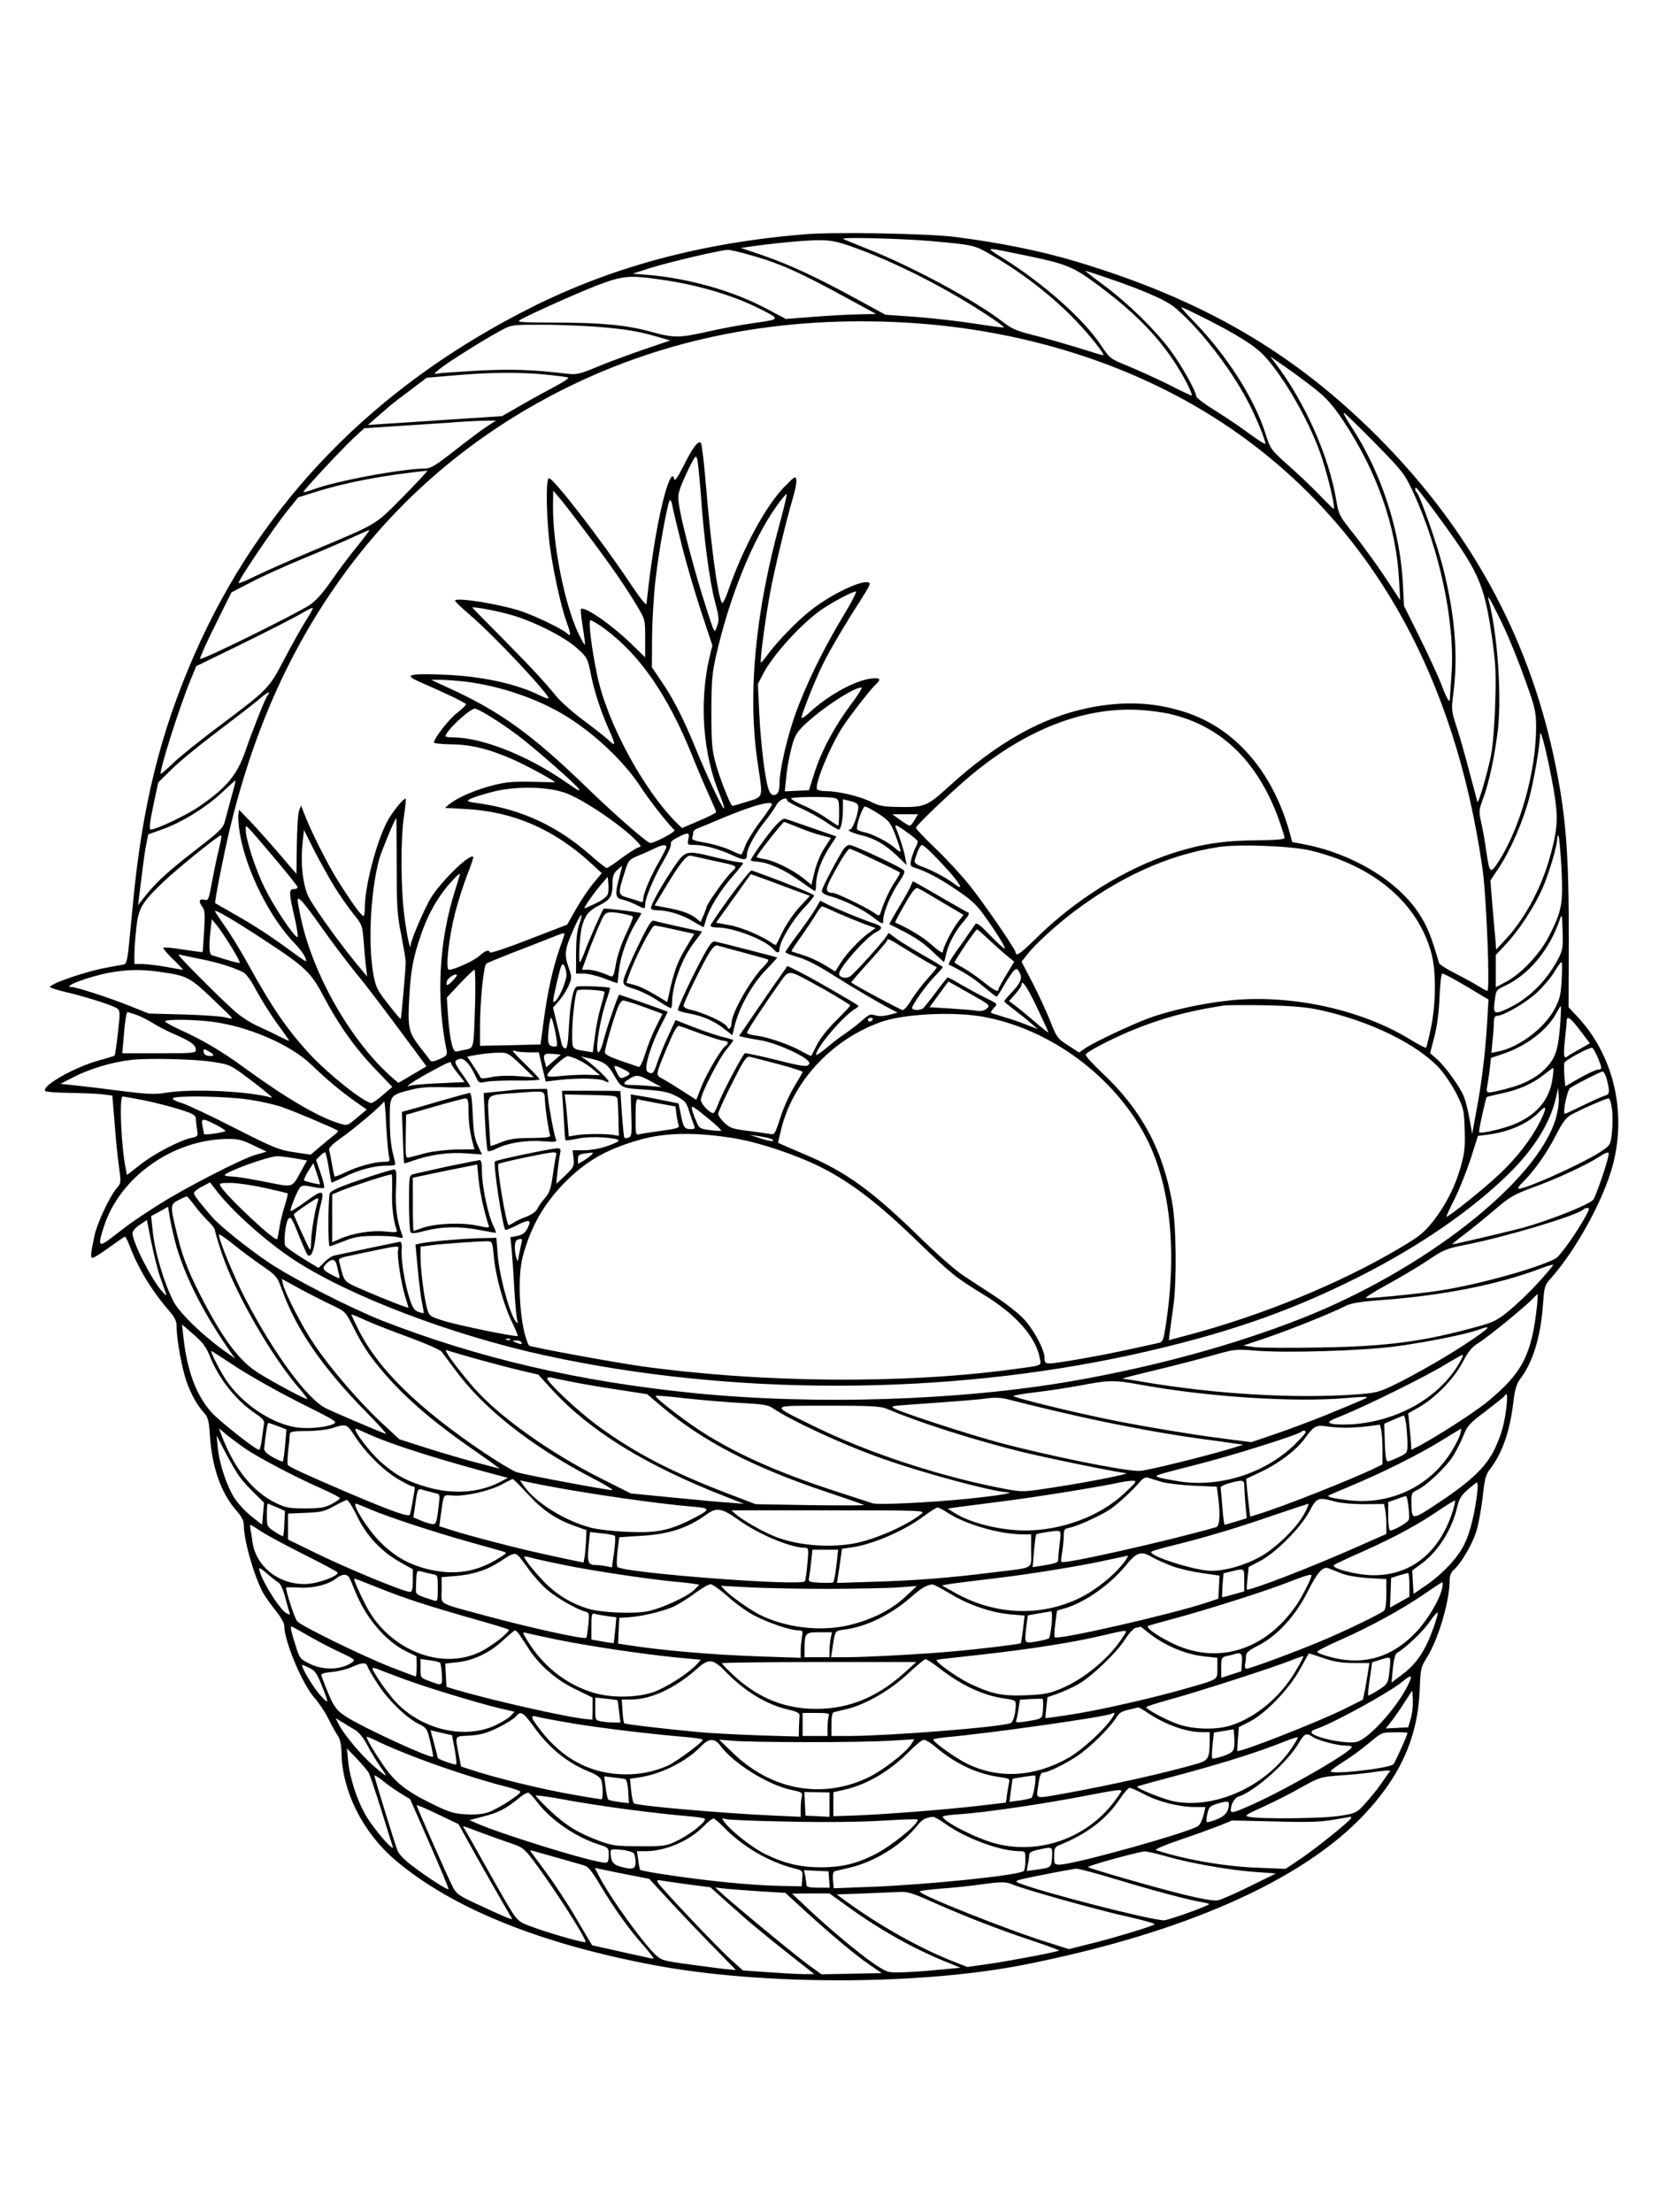 <?xml version="1.0" standalone="no"?>
<!DOCTYPE svg PUBLIC "-//W3C//DTD SVG 20010904//EN"
 "http://www.w3.org/TR/2001/REC-SVG-20010904/DTD/svg10.dtd">
<svg version="1.0" xmlns="http://www.w3.org/2000/svg"
 width="864pt" height="1152pt" viewBox="0 0 864 1152"
 preserveAspectRatio="xMidYMid meet">

<g transform="translate(0,1152) scale(0.1,-0.1)"
fill="#000000" stroke="none">
<path d="M4191 10300 c-534 -44 -997 -168 -1416 -377 -825 -413 -1416 -1021
-1763 -1813 -179 -409 -274 -796 -322 -1320 -28 -297 -26 -289 -53 -294 -12
-2 -51 -9 -87 -16 -101 -18 -290 -83 -290 -100 0 -3 35 -15 78 -25 109 -25
254 -72 273 -87 15 -12 15 -24 3 -127 -7 -63 -15 -115 -17 -118 -2 -2 -37 -13
-78 -24 -129 -35 -301 -132 -284 -160 4 -5 59 -9 123 -10 64 -1 142 -4 172 -7
l55 -7 12 -145 c6 -80 16 -182 23 -228 11 -82 11 -83 -15 -113 -35 -42 -101
-183 -113 -244 -21 -99 -22 -115 -9 -115 6 0 46 25 87 55 41 30 77 55 81 55 3
0 14 -21 24 -47 44 -117 115 -234 205 -338 32 -37 40 -54 40 -86 0 -71 31
-233 57 -299 27 -67 50 -107 88 -150 18 -20 24 -42 28 -115 12 -167 57 -298
137 -390 30 -34 40 -55 40 -80 0 -79 56 -271 102 -353 12 -20 41 -61 65 -91
24 -29 43 -63 43 -75 0 -82 96 -310 160 -380 20 -22 52 -70 70 -106 18 -36 40
-76 50 -90 12 -17 18 -48 19 -98 6 -196 113 -406 278 -547 293 -250 754 -437
1353 -549 567 -106 1387 -104 1930 4 827 165 1439 436 1763 779 192 204 282
406 291 657 4 102 6 113 35 159 62 97 121 298 121 410 0 20 8 39 22 51 39 35
98 136 118 204 11 37 25 116 32 176 10 93 15 114 38 144 63 81 103 195 121
345 8 69 17 98 35 123 68 88 108 222 120 392 6 88 9 98 38 130 134 150 278
413 326 595 73 281 1 575 -189 775 l-42 45 1 340 c1 476 -15 671 -80 973 -137
631 -440 1180 -910 1653 -441 443 -915 719 -1575 917 -179 54 -400 99 -630
128 -141 18 -629 27 -784 14z m654 -35 c223 -20 228 -21 310 -68 170 -98 327
-220 450 -349 77 -81 153 -178 140 -178 -4 0 -64 18 -133 40 -70 21 -174 51
-231 65 -87 22 -113 33 -160 70 -142 110 -474 289 -706 380 -66 26 -122 49
-124 51 -11 10 304 2 454 -11z m-424 -24 c235 -81 521 -227 752 -383 32 -22
57 -41 55 -43 -2 -2 -71 7 -153 20 -83 13 -221 28 -307 35 l-157 11 -148 81
c-207 113 -351 180 -487 227 l-118 40 44 6 c111 17 281 33 354 34 65 1 97 -5
165 -28z m924 -52 c215 -45 244 -57 386 -163 189 -143 308 -266 402 -417 45
-72 82 -149 72 -149 -2 0 -58 26 -122 59 -65 32 -160 75 -211 96 -91 37 -93
39 -138 107 -90 136 -300 322 -508 452 -100 63 -110 62 119 15z m-1449 6 c160
-44 263 -89 518 -229 l149 -81 -94 -2 c-52 -1 -158 -7 -235 -13 l-141 -11
-104 55 c-172 91 -397 155 -609 174 l-85 7 87 28 c98 31 360 93 408 96 8 1 56
-10 106 -24z m1861 -119 c189 -64 313 -117 361 -157 123 -102 285 -308 378
-484 41 -76 94 -204 94 -225 0 -6 -36 17 -80 49 -44 33 -125 88 -180 122 -55
34 -100 68 -100 75 0 25 -80 168 -137 243 -80 107 -220 243 -342 334 -57 42
-102 77 -99 77 2 0 50 -15 105 -34z m-2322 -11 c195 -27 378 -81 520 -152 111
-56 112 -55 -27 -75 -67 -9 -177 -30 -243 -45 -147 -33 -174 -34 -297 0 -129
35 -258 47 -502 47 -179 1 -198 2 -176 15 55 31 292 137 400 179 131 50 167
54 325 31z m2823 -194 c181 -91 276 -150 326 -204 106 -112 246 -361 302 -536
38 -120 70 -261 59 -261 -2 0 -32 30 -67 66 -35 37 -108 107 -162 155 -99 88
-99 89 -126 173 -60 186 -201 405 -374 584 -39 39 -67 72 -63 72 4 0 51 -22
105 -49z m-1538 -31 c650 -38 1256 -241 1734 -582 696 -497 1125 -1262 1267
-2263 20 -139 40 -635 25 -635 -3 0 -24 11 -45 24 -20 13 -75 43 -120 66 -45
23 -84 47 -86 54 -42 143 -61 191 -104 257 -109 170 -347 314 -598 362 l-63
12 -15 55 c-90 317 -287 542 -550 624 -158 50 -316 56 -495 20 -244 -50 -476
-180 -731 -412 -112 -102 -124 -107 -269 -104 -69 1 -94 6 -135 27 -56 28
-168 55 -232 55 -23 0 -45 5 -48 10 -14 23 67 222 133 324 37 57 146 197 171
220 33 30 26 39 -26 32 -86 -12 -224 -89 -320 -179 -18 -17 -35 -28 -38 -25
-6 6 72 203 112 282 36 73 114 205 189 321 58 92 62 100 43 103 -46 8 -207
-73 -304 -152 -65 -52 -157 -147 -208 -213 -21 -29 -41 -53 -44 -53 -7 0 20
211 48 365 21 113 84 377 120 498 11 38 19 78 16 90 -3 20 -10 15 -63 -39 -98
-102 -215 -318 -294 -547 -15 -41 -27 -63 -31 -55 -22 40 -57 300 -84 628 -9
107 -20 199 -25 204 -14 14 -45 -28 -92 -124 -26 -51 -44 -78 -46 -67 -7 34
-21 16 -42 -50 -38 -123 -76 -341 -103 -597 -1 -12 -34 30 -91 115 -145 217
-393 539 -417 539 -18 0 -14 -221 7 -370 18 -127 55 -294 83 -374 26 -72 26
-84 4 -64 -27 24 -160 88 -235 114 -112 38 -348 76 -348 56 0 -5 37 -40 83
-79 125 -108 416 -418 403 -430 -2 -2 -21 4 -43 15 -123 62 -309 102 -510 109
-179 6 -202 -1 -115 -39 134 -58 237 -108 239 -115 1 -4 -20 -25 -46 -45 -44
-34 -121 -133 -121 -155 0 -4 39 -8 88 -9 104 -1 195 -23 317 -76 70 -30 225
-114 225 -122 0 0 -53 1 -119 3 -96 2 -134 -1 -202 -18 -89 -22 -188 -65 -228
-98 l-24 -20 112 -6 c246 -14 458 -106 651 -284 l54 -50 -41 -49 c-23 -27 -64
-87 -91 -134 l-48 -85 -200 -77 c-109 -43 -200 -73 -202 -68 -6 17 -23 11 -57
-19 -30 -26 -129 -71 -157 -71 -19 0 -1 164 31 291 16 64 46 156 65 205 19 48
33 90 31 92 -18 18 -160 -119 -218 -209 -33 -52 -106 -222 -108 -250 -1 -38
-19 41 -33 150 -19 147 -20 403 -2 521 7 47 11 87 9 90 -8 9 -74 -73 -99 -123
-56 -109 -114 -335 -114 -444 0 -24 -3 -43 -7 -43 -12 1 -63 72 -134 185 -56
89 -148 274 -179 359 l-12 31 -10 -25 c-6 -14 -11 -94 -12 -177 -1 -84 -2
-153 -2 -153 -1 0 -41 46 -89 103 -48 56 -115 131 -148 166 l-62 64 -4 -29
c-1 -16 2 -60 9 -99 34 -193 158 -439 287 -570 21 -22 45 -53 51 -68 14 -34
16 -34 -83 38 -100 73 -176 123 -285 185 -52 30 -97 55 -99 57 -5 4 41 238 75
383 118 494 303 917 566 1289 301 427 699 767 1175 1005 536 268 1131 383
1783 346z m-1635 -20 c162 -12 232 -23 333 -52 l72 -21 -137 -47 c-76 -26
-185 -66 -242 -90 -94 -39 -108 -42 -160 -36 -172 21 -288 25 -461 16 -102 -6
-196 -12 -210 -15 -23 -5 -22 -3 10 24 37 31 237 157 324 203 48 26 58 27 191
27 77 1 203 -4 280 -9z m3761 -323 c65 -52 94 -85 153 -173 172 -261 272 -544
287 -821 l6 -108 -79 120 c-44 66 -116 165 -160 221 -77 96 -81 104 -93 175
-38 231 -162 511 -316 715 l-29 38 75 -52 c41 -28 111 -80 156 -115z m-4010
73 c60 -6 115 -13 123 -16 7 -2 -26 -25 -75 -50 -49 -26 -129 -70 -179 -99
l-90 -52 -260 -17 c-143 -10 -300 -20 -350 -23 l-89 -6 39 34 c22 19 49 42 60
52 11 11 62 51 114 89 l93 71 142 12 c184 16 336 18 472 5z m4323 -355 c143
-146 155 -161 197 -250 142 -303 224 -693 203 -961 -4 -60 -8 -116 -8 -124 -1
-25 -17 2 -46 80 -16 41 -66 149 -111 240 l-82 165 -6 119 c-15 277 -113 576
-265 809 -28 42 -47 77 -42 77 4 0 76 -70 160 -155z m-4625 83 c-27 -18 -102
-74 -167 -125 -95 -75 -125 -93 -152 -93 -119 0 -469 -65 -584 -109 -28 -10
-51 -16 -51 -13 1 10 208 232 266 285 l51 47 169 11 c93 6 216 14 274 18 58 5
136 9 174 10 l69 1 -49 -32z m1116 -353 c15 -224 46 -456 74 -560 21 -78 22
-93 11 -124 -15 -42 -11 -50 -65 119 -48 148 -114 397 -131 493 -10 62 -9 72
11 125 13 31 35 79 49 106 23 44 26 46 32 25 4 -13 12 -96 19 -184z m-1550
-11 c-152 -153 -124 -136 -478 -285 -117 -49 -249 -108 -294 -130 -44 -22 -82
-38 -85 -35 -7 7 174 276 248 369 l62 77 96 30 c156 49 349 85 576 109 5 1
-51 -60 -125 -135z m5363 -66 c242 -328 265 -378 308 -673 18 -127 21 -179 16
-335 -3 -110 -12 -220 -21 -270 -19 -94 -67 -261 -72 -245 -1 6 -21 80 -44
165 -22 85 -52 190 -67 234 -24 74 -25 83 -14 165 25 194 9 401 -50 640 -29
120 -121 385 -140 406 -10 10 -12 25 -4 25 3 0 43 -51 88 -112z m-4409 -123
c127 -169 202 -277 264 -381 42 -70 42 -71 42 -169 l0 -98 -72 70 c-108 104
-246 199 -263 181 -2 -2 2 -44 10 -93 8 -49 13 -90 11 -92 -2 -3 -17 24 -34
59 -72 153 -133 459 -132 663 l1 80 30 -35 c17 -19 81 -102 143 -185z m1012
68 c-134 -484 -174 -912 -119 -1273 27 -180 30 -168 -57 -195 -41 -13 -75 -23
-77 -21 -13 12 -67 151 -85 218 -20 72 -23 106 -23 268 0 158 3 201 23 290 69
305 188 602 312 778 28 41 54 71 57 69 2 -3 -12 -63 -31 -134z m-514 -138 c22
-88 67 -240 99 -338 l59 -178 -15 -62 c-55 -237 -34 -507 55 -719 15 -38 25
-68 21 -68 -10 0 -87 164 -147 310 -62 153 -116 259 -178 350 l-51 75 1 160
c1 88 9 225 19 305 16 140 60 384 73 405 4 5 11 -10 15 -35 5 -25 27 -117 49
-205z m-1690 2 c-38 -46 -99 -127 -136 -181 -47 -67 -82 -106 -114 -127 -83
-53 -566 -291 -570 -280 -2 6 34 86 80 178 l83 168 100 52 c55 29 183 87 285
129 102 42 217 92 255 110 39 18 73 33 78 33 4 1 -24 -36 -61 -82z m2527 -369
c-101 -167 -194 -358 -249 -513 -42 -120 -80 -286 -80 -350 0 -46 -9 -65 -31
-65 -12 0 -21 12 -29 38 -18 63 -39 239 -46 394 l-7 146 28 54 c52 100 202
264 307 336 54 37 159 92 175 92 7 0 -24 -60 -68 -132z m3414 7 c51 -101 108
-242 161 -395 30 -85 36 -116 36 -185 0 -230 -82 -524 -194 -699 -45 -70 -48
-67 -66 54 -6 47 -18 113 -26 147 -13 59 -12 65 10 125 31 81 61 225 77 358
20 182 -2 498 -47 670 -11 39 1 22 49 -75z m-6210 -27 c-22 -35 -73 -125 -112
-200 -82 -156 -82 -156 -346 -354 -87 -65 -189 -147 -226 -181 -36 -35 -69
-63 -71 -63 -14 0 94 342 154 488 l30 73 242 118 c132 65 268 134 301 154 33
19 62 34 64 31 2 -2 -14 -32 -36 -66z m1047 36 c121 -30 299 -118 368 -182 49
-45 53 -51 68 -127 17 -89 52 -197 95 -294 37 -82 36 -92 -3 -54 -18 17 -76
62 -128 101 -52 38 -115 94 -140 123 -70 85 -133 153 -292 314 -82 82 -148
150 -148 151 0 6 98 -11 180 -32z m510 -79 c183 -136 328 -345 455 -660 31
-77 72 -173 91 -214 19 -41 34 -77 34 -80 0 -4 -40 -24 -89 -45 l-89 -38 -24
23 c-176 173 -366 525 -418 773 -30 144 -47 286 -35 286 7 0 41 -20 75 -45z
m-722 -275 c175 -22 367 -87 510 -173 153 -92 309 -239 396 -371 49 -76 157
-212 179 -228 11 -7 -103 -68 -126 -68 -16 0 -187 149 -332 290 -285 276 -452
396 -715 516 l-95 44 50 0 c28 0 88 -5 133 -10z m2001 -122 c-84 -113 -154
-244 -189 -358 l-27 -85 -63 -3 -63 -3 7 68 c3 37 14 103 25 146 15 65 26 86
57 119 83 85 266 208 311 208 6 0 -20 -42 -58 -92z m-3036 50 c-13 -17 -77
-179 -114 -286 -44 -128 -99 -195 -248 -296 -62 -42 -218 -116 -246 -116 -10
0 -5 39 17 142 l22 103 71 70 c39 39 149 129 245 201 96 73 193 148 215 167
38 34 59 41 38 15z m1163 -111 c39 -24 102 -67 140 -96 87 -65 311 -262 318
-279 7 -15 5 -14 -83 46 -192 131 -425 222 -572 222 -21 0 -39 3 -39 6 0 26
126 144 154 144 6 0 44 -19 82 -43z m3533 16 c274 -62 468 -253 577 -567 13
-38 24 -74 24 -80 0 -7 -50 -11 -148 -12 -168 -1 -284 -19 -429 -65 -252 -81
-513 -243 -720 -448 -76 -75 -103 -94 -103 -72 0 16 -166 258 -240 350 -38 48
-116 133 -174 189 -59 56 -106 106 -106 111 0 12 175 179 280 268 289 243 595
363 885 346 50 -3 119 -12 154 -20z m2002 -393 c24 -139 22 -197 -11 -323 -43
-171 -129 -337 -230 -449 l-58 -63 -5 65 c-4 36 -10 117 -16 180 l-9 115 46
69 c58 88 122 234 155 356 24 88 56 269 58 336 2 40 44 -135 70 -286z m-6887
-45 c-13 -50 -29 -106 -34 -126 -8 -31 -31 -52 -138 -135 -146 -112 -219 -178
-274 -248 l-39 -49 5 39 c3 22 10 80 16 129 6 50 15 115 21 145 l11 55 73 26
c103 37 226 113 309 190 39 37 72 66 73 65 1 -1 -9 -42 -23 -91z m1740 26 c96
-34 308 -179 379 -259 18 -20 18 -20 -1 -26 -11 -4 -50 -29 -87 -56 -36 -28
-70 -50 -75 -50 -5 0 -40 27 -77 60 -174 155 -359 242 -578 275 -73 10 -78 12
-57 24 13 7 65 24 115 37 118 31 287 29 381 -5z m1404 -27 c20 -6 22 -12 22
-75 0 -38 -2 -69 -5 -69 -2 0 -29 18 -60 39 -30 21 -84 51 -120 66 -36 16 -65
32 -65 37 0 9 193 11 228 2z m-248 -13 c0 -4 31 -22 69 -39 38 -16 96 -49 130
-71 33 -23 64 -41 69 -41 12 0 22 50 22 110 l0 48 40 -10 c31 -8 40 -15 40
-32 0 -34 -30 -116 -43 -116 -24 0 10 -18 57 -29 71 -17 123 -47 184 -104 l54
-52 -8 40 c-6 36 -29 107 -50 159 -5 15 9 8 54 -24 34 -23 62 -47 62 -52 0 -5
-6 -21 -14 -36 -7 -15 -17 -42 -21 -60 -5 -26 -3 -33 12 -38 66 -21 131 -55
217 -113 77 -51 110 -80 145 -129 69 -95 123 -182 113 -182 -5 0 -39 32 -77
71 -51 53 -70 67 -76 56 -5 -7 -33 -48 -63 -91 -57 -78 -80 -116 -74 -119 81
-41 128 -70 179 -114 35 -29 66 -53 69 -53 3 0 21 27 40 61 19 33 42 67 51 75
14 12 17 11 29 -11 16 -30 7 -52 -45 -107 -19 -20 -35 -39 -35 -42 0 -3 24
-23 53 -45 28 -21 68 -53 87 -70 l35 -30 -60 23 c-33 13 -87 32 -120 41 -33
10 -62 19 -64 21 -2 2 4 13 14 24 22 24 24 21 -45 55 -30 15 -85 45 -122 66
-36 22 -69 39 -72 39 -3 0 -31 -35 -62 -77 -32 -43 -62 -81 -68 -85 -17 -11
-56 -9 -56 3 0 16 74 120 119 166 23 23 41 44 41 47 0 2 -44 29 -97 59 -54 31
-118 70 -142 87 l-43 32 -16 -24 c-28 -39 -162 -187 -184 -202 -21 -15 -58 -6
-58 13 0 31 141 191 193 217 37 19 34 30 -10 45 -51 16 -199 77 -245 100 l-36
19 -27 -46 c-15 -25 -56 -84 -91 -130 -35 -47 -64 -89 -64 -92 0 -4 30 -16 66
-26 41 -12 105 -44 172 -87 114 -72 255 -155 312 -184 l35 -18 -45 -12 c-29
-7 -55 -8 -73 -2 -23 8 -32 4 -65 -25 -21 -19 -60 -49 -87 -68 -28 -18 -74
-54 -102 -78 -29 -24 -53 -40 -53 -35 0 37 145 207 205 240 11 7 18 13 15 16
-17 14 -237 141 -297 171 l-72 36 -44 -63 c-25 -34 -81 -116 -126 -182 l-82
-120 28 -7 c15 -3 56 -11 89 -16 64 -11 192 -65 233 -98 19 -16 21 -22 9 -31
-10 -9 -50 -2 -167 28 -84 21 -157 36 -162 34 -12 -8 -114 -200 -135 -255 -9
-25 -21 -49 -25 -54 -12 -14 -69 43 -69 67 0 32 96 219 136 265 20 24 35 45
33 46 -2 2 -32 11 -66 19 -33 9 -100 32 -148 51 l-87 34 -40 -87 c-22 -47 -47
-110 -56 -138 -17 -53 -25 -60 -50 -44 -20 12 12 124 63 227 l43 85 -26 10
c-39 15 -223 79 -227 79 -6 0 -65 -172 -81 -236 -17 -65 -34 -85 -34 -38 0 52
23 168 46 237 13 39 23 71 21 72 -8 7 -164 13 -174 7 -19 -12 -33 -84 -40
-204 -4 -88 -9 -118 -19 -118 -8 0 -16 12 -20 28 -3 15 -14 62 -25 106 l-19
79 31 35 c17 19 39 54 50 78 18 43 18 45 -1 100 -23 66 -19 92 32 206 35 77
49 84 24 12 -11 -32 -16 -82 -16 -151 l0 -103 40 0 c22 0 69 -11 106 -25 36
-14 67 -25 69 -25 1 0 5 29 8 63 7 73 44 178 87 249 17 27 30 50 30 52 0 5
-191 28 -196 24 -8 -8 -82 -175 -99 -225 -11 -29 -22 -53 -25 -53 -9 0 0 152
12 190 17 56 35 78 88 105 59 30 70 48 70 113 0 39 5 53 25 72 14 13 25 22 25
19 0 -2 -7 -29 -15 -59 -24 -88 -21 -107 18 -115 17 -4 49 -16 69 -26 46 -24
48 -24 48 2 0 32 48 146 96 227 24 40 41 79 38 87 -4 9 8 21 35 34 55 29 64
27 56 -9 -6 -29 -6 -30 32 -30 50 0 127 -21 198 -54 61 -28 75 -27 75 5 0 30
45 112 94 172 24 30 51 69 60 86 15 28 56 45 56 22z m-80 -20 c0 -5 -29 -48
-65 -95 -35 -47 -69 -104 -76 -126 -7 -22 -16 -40 -20 -40 -4 0 -31 11 -60 25
-30 13 -87 30 -127 37 -54 9 -71 15 -67 26 3 7 5 20 5 27 0 7 12 18 28 23 15
6 72 29 127 53 151 63 255 92 255 70z m556 -49 c54 -36 61 -44 87 -110 15 -39
27 -77 27 -84 0 -6 -12 0 -27 14 -33 31 -118 76 -162 84 -17 4 -34 10 -37 15
-8 14 28 119 41 119 7 0 38 -17 71 -38z m187 -32 c-9 -16 -21 -30 -25 -30 -5
0 -27 14 -50 30 l-41 30 67 0 67 0 -18 -30z m-2697 -238 c0 -216 3 -261 24
-362 12 -63 23 -126 23 -140 0 -34 -23 -293 -26 -296 -2 -2 -31 33 -66 78 -58
74 -64 87 -77 157 -28 161 -14 435 32 601 12 41 82 210 88 210 1 0 1 -111 2
-248z m-637 40 c66 -78 121 -147 121 -152 0 -6 -9 -10 -20 -10 -26 0 -26 -19
4 -147 13 -57 20 -103 15 -103 -17 0 -123 159 -170 255 -49 99 -99 254 -99
303 0 31 -13 45 149 -146z m308 -142 c29 -47 74 -112 101 -146 48 -59 49 -62
56 -145 3 -46 9 -106 12 -134 l6 -50 -31 37 c-89 105 -230 298 -270 370 -33
60 -47 176 -35 291 l7 65 51 -102 c28 -55 75 -139 103 -186z m-597 188 c-10
-40 -26 -117 -36 -171 -17 -94 -19 -98 -41 -92 -27 6 -30 -10 -8 -39 12 -15
13 -41 8 -125 -3 -58 -7 -107 -8 -109 -1 -1 -46 5 -100 13 -53 9 -100 13 -104
10 -3 -4 20 -31 51 -61 31 -30 53 -54 50 -54 -4 0 -43 7 -87 15 -44 8 -99 14
-122 15 l-43 0 0 53 c0 28 5 90 10 136 11 101 28 130 138 236 73 70 289 245
303 245 4 0 -1 -33 -11 -72z m6992 -99 c9 -186 3 -221 -65 -354 -48 -94 -144
-195 -224 -238 l-53 -28 0 84 0 84 51 54 c68 72 150 197 193 295 34 78 76 220
76 258 0 10 3 16 7 13 3 -4 10 -79 15 -168z m-4662 110 c0 -6 -16 -38 -35 -71
-44 -75 -85 -171 -85 -199 0 -16 -4 -19 -17 -14 -10 5 -38 13 -63 20 -52 15
-53 19 -18 129 20 65 23 69 67 88 25 10 64 27 86 38 46 22 65 24 65 9z m1398
-47 c115 -117 172 -198 101 -144 -38 29 -110 68 -162 87 -40 15 -47 21 -42 39
13 45 28 76 37 76 5 0 35 -26 66 -58z m1952 30 c336 -79 568 -277 636 -542 24
-93 22 -260 -4 -384 -11 -54 -23 -100 -25 -102 -2 -3 -41 17 -86 45 -255 155
-617 233 -931 202 -139 -14 -315 -52 -424 -92 -95 -35 -294 -129 -336 -159
l-30 -21 -57 37 c-55 35 -60 42 -92 123 -18 47 -60 137 -92 200 l-59 113 30
38 c42 53 145 148 237 218 246 187 499 301 758 341 100 16 377 6 475 -17z
m-4450 -209 c-84 -262 -100 -560 -44 -834 4 -22 0 -28 -36 -44 -26 -12 -44
-15 -48 -9 -4 6 -29 39 -57 74 -58 76 -63 100 -53 267 8 131 20 198 59 311 31
93 74 175 127 242 31 40 70 80 77 80 2 0 -10 -39 -25 -87z m796 -17 c-3 -14
-26 -32 -61 -49 -30 -15 -58 -27 -61 -27 -7 0 52 85 90 128 l31 36 3 -34 c2
-18 1 -42 -2 -54z m-1500 -163 c53 -76 134 -183 178 -238 75 -91 143 -182 315
-414 l62 -84 -73 -43 -73 -43 -25 21 c-218 187 -422 542 -485 846 -8 40 -15
78 -15 83 0 26 27 -3 116 -128z m2695 63 c41 -18 102 -43 136 -56 l63 -23 -38
-27 c-50 -38 -114 -106 -146 -157 l-26 -42 -57 35 c-32 19 -82 42 -113 51 -30
9 -56 18 -58 19 -2 1 23 40 56 85 32 46 67 99 77 117 11 17 22 32 26 32 4 0
40 -15 80 -34z m-2996 -134 c226 -148 254 -174 322 -304 77 -146 166 -271 272
-380 l84 -88 -49 -42 c-26 -24 -54 -42 -60 -42 -42 5 -224 150 -325 259 -115
126 -192 238 -313 457 -41 75 -98 168 -126 206 -27 39 -50 73 -50 77 0 11 100
-48 245 -143z m1883 129 c23 -5 45 -11 48 -14 3 -3 -13 -43 -35 -89 -24 -50
-45 -112 -53 -156 -10 -59 -15 -71 -28 -66 -52 23 -89 33 -117 34 l-32 0 28
78 c31 83 54 138 78 190 17 35 32 38 111 23z m4866 -236 c-65 -122 -163 -215
-277 -264 -56 -24 -62 -18 -52 52 6 50 8 53 56 75 121 57 228 186 280 337 14
40 14 40 17 -55 3 -86 0 -99 -24 -145z m-6908 62 c26 -42 45 -79 43 -81 -2 -2
-33 5 -69 16 -36 11 -71 22 -77 24 -14 4 -16 50 -6 133 l6 54 28 -34 c15 -19
49 -69 75 -112z m3938 45 c28 -26 70 -64 94 -84 l44 -36 -41 -68 c-23 -37 -41
-71 -41 -76 0 -17 -22 -6 -75 36 -30 25 -76 57 -102 72 -26 15 -50 29 -52 31
-5 3 110 173 117 173 3 0 28 -21 56 -48z m-2204 25 c0 -2 -11 -36 -25 -75 -36
-104 -64 -229 -83 -374 l-17 -127 -158 -4 -157 -3 0 101 c0 133 19 318 33 327
7 5 66 29 132 55 66 25 152 59 190 74 68 27 85 33 85 26z m1779 -81 c47 -29
102 -62 121 -72 19 -11 37 -20 39 -21 2 -1 -19 -27 -47 -58 -28 -31 -66 -80
-84 -110 -18 -30 -39 -55 -47 -55 -9 0 -247 127 -268 144 -1 1 40 49 92 106
52 58 95 108 95 112 0 14 12 9 99 -46z m-3671 -51 c82 -16 160 -40 215 -66 19
-9 41 -39 73 -99 26 -48 75 -126 110 -174 35 -47 62 -86 59 -86 -3 0 -27 11
-53 24 -26 14 -74 36 -106 51 -33 14 -84 46 -115 72 -55 45 -301 291 -301 300
0 2 8 2 18 -1 9 -2 55 -12 100 -21z m1902 -82 c0 -33 -40 -126 -60 -138 -14
-9 -13 -2 12 108 20 83 25 95 36 80 6 -9 12 -32 12 -50z m5183 -25 c-4 -78
-10 -102 -36 -151 -53 -101 -187 -202 -296 -223 l-34 -7 6 63 c4 35 7 78 7 96
0 24 5 34 16 34 34 0 151 68 208 121 34 32 75 80 91 108 17 28 33 51 37 51 4
0 4 -42 1 -92z m-7308 42 c149 -21 159 -26 274 -134 58 -55 107 -103 109 -107
2 -4 -12 -3 -30 2 -18 6 -116 13 -218 16 l-185 5 -95 38 c-109 44 -282 100
-307 100 -56 0 90 55 198 75 91 16 162 18 254 5z m1649 -172 c-7 -228 -6 -225
-46 -233 -18 -4 -40 -9 -50 -11 -20 -6 -36 61 -45 191 l-6 90 68 73 c37 39 71
72 76 72 4 0 6 -81 3 -182z m1756 114 c70 -37 184 -105 198 -117 2 -2 -30 -36
-71 -77 -44 -43 -86 -95 -102 -128 -15 -30 -29 -57 -30 -58 -2 -2 -23 8 -48
22 -58 34 -178 76 -239 83 -26 3 -48 10 -48 15 0 9 88 143 168 256 51 73 45
73 172 4z m-1870 13 c-28 -30 -40 -32 -33 -6 4 18 43 43 52 35 3 -2 -6 -15
-19 -29z m5207 9 c26 -15 79 -45 116 -68 l69 -41 -7 -120 c-9 -154 -29 -319
-57 -465 l-21 -115 -13 74 c-7 41 -20 94 -29 118 -20 51 -95 156 -143 199
l-34 30 22 85 c14 53 24 128 27 207 3 67 9 122 14 122 5 0 30 -12 56 -26z
m-2428 -156 c-13 -11 -30 -15 -47 -12 -15 3 -77 8 -139 12 l-112 7 49 67 49
67 110 -62 c107 -60 109 -62 90 -79z m261 7 c33 -69 60 -128 60 -131 0 -3 -31
20 -68 53 -37 32 -83 70 -102 84 l-35 26 33 37 c17 20 32 41 32 46 0 34 28 -6
80 -115z m-2252 80 c2 -1 -6 -33 -17 -70 -11 -36 -26 -106 -32 -156 l-12 -89
-36 6 c-74 12 -71 8 -71 92 0 79 15 206 26 224 6 9 132 3 142 -7z m184 -71
c40 -15 83 -30 96 -35 l22 -9 -34 -68 c-19 -37 -44 -101 -56 -140 -14 -44 -27
-71 -34 -68 -6 2 -48 17 -93 32 -58 20 -83 33 -83 44 0 20 46 180 67 231 8 22
21 39 28 39 8 0 47 -12 87 -26z m3539 -23 c263 -57 513 -179 629 -308 27 -31
66 -90 87 -132 35 -71 38 -83 41 -182 3 -86 0 -121 -18 -185 -29 -109 -80
-209 -146 -293 -49 -62 -72 -80 -186 -147 -305 -180 -711 -346 -1097 -448
l-94 -25 6 47 c4 26 11 85 18 132 18 132 15 417 -6 535 -48 277 -160 485 -364
677 -51 48 -90 91 -87 97 10 16 125 76 226 119 157 66 304 107 495 136 17 2
113 3 215 1 138 -3 210 -9 281 -24z m1255 -68 c-10 -133 -23 -176 -66 -225
-48 -55 -117 -93 -216 -118 -106 -27 -106 -27 -98 18 4 20 10 61 13 90 l6 53
65 22 c121 41 228 123 276 212 10 19 20 35 22 35 3 0 1 -39 -2 -87z m-7415 42
c24 -9 62 -28 84 -42 22 -15 73 -41 114 -59 84 -36 111 -56 111 -81 0 -17 -15
-18 -191 -18 l-192 0 7 84 c6 78 14 131 21 131 1 0 22 -7 46 -15z m4405 -9
c352 -62 690 -312 854 -632 128 -249 162 -602 98 -996 -10 -59 -13 -67 -37
-72 -14 -3 -78 -17 -141 -31 -143 -32 -386 -75 -422 -75 -24 0 -28 4 -28 28 0
42 -52 141 -105 200 -26 29 -93 82 -149 119 -55 36 -132 86 -171 112 -38 25
-137 112 -220 193 -255 249 -389 346 -605 437 -41 18 -89 38 -107 46 l-31 14
14 61 c59 253 261 474 519 567 118 43 373 56 531 29z m-2224 -81 c13 -67 12
-75 -1 -75 -35 0 -41 14 -34 83 3 37 9 67 13 67 4 0 14 -34 22 -75z m1653 65
c-3 -5 -10 -10 -16 -10 -5 0 -9 5 -9 10 0 6 7 10 16 10 8 0 12 -4 9 -10z
m3685 -57 l50 -66 -51 -29 c-28 -15 -57 -32 -64 -38 -21 -17 -24 -1 -15 85 5
44 9 88 9 98 1 31 19 18 71 -50z m-7130 47 c191 -24 408 -117 520 -223 84 -81
160 -144 233 -195 l57 -40 -50 -42 c-51 -43 -51 -43 -93 -30 -110 33 -278 132
-502 295 -109 80 -213 141 -322 190 -46 21 -83 42 -83 46 0 12 138 11 240 -1z
m2553 -64 c54 -20 107 -36 117 -36 22 0 27 -15 9 -26 -21 -13 -96 -139 -125
-210 l-28 -71 -72 46 c-39 25 -86 54 -103 63 -38 21 -39 15 26 171 36 85 49
108 62 104 9 -3 60 -21 114 -41z m4668 -123 c23 -55 24 -63 1 -63 -10 0 -52
-20 -94 -43 l-76 -44 -5 56 c-2 31 -2 61 0 66 5 15 135 85 146 78 5 -3 17 -25
28 -50z m-7216 9 c-24 -5 -45 5 -45 23 0 14 4 14 31 -2 22 -13 26 -19 14 -21z
m1649 18 l52 0 18 -76 18 -76 77 9 c99 10 204 8 230 -6 12 -7 21 -8 21 -3 0
11 -83 89 -120 114 l-25 17 25 -6 c94 -19 114 -32 149 -94 39 -67 35 -65 174
-74 77 -6 108 -12 149 -33 47 -25 53 -32 68 -82 10 -30 21 -63 25 -72 6 -15 2
-18 -18 -18 -32 0 -39 10 -52 80 l-11 54 -85 17 c-46 10 -102 20 -124 23 l-40
7 3 -109 c3 -96 2 -110 -14 -116 -9 -3 -19 -4 -22 -1 -3 2 -8 57 -13 122 -4
65 -8 119 -8 121 -1 1 -69 2 -152 2 l-152 0 8 -127 c4 -71 8 -129 10 -131 2
-2 31 2 65 9 35 7 91 9 132 6 102 -9 104 -16 15 -47 -32 -11 -82 -20 -116 -20
l-59 0 5 -42 c4 -40 2 -46 -42 -88 l-48 -45 6 60 c4 33 9 75 13 93 6 27 4 32
-13 32 -32 0 -317 -60 -325 -68 -11 -11 39 -342 54 -357 2 -2 30 9 63 26 64
32 75 28 51 -20 -12 -22 -26 -32 -52 -37 l-36 -7 7 -66 c3 -36 10 -132 14
-212 5 -81 12 -152 16 -159 5 -9 4 -11 -4 -6 -29 18 -90 234 -99 353 l-7 87
-95 -2 c-94 -3 -251 -17 -300 -27 l-26 -6 12 -132 c7 -73 17 -152 23 -177 5
-24 9 -46 7 -48 -2 -1 -15 2 -29 7 -21 8 -30 24 -47 78 -24 80 -42 192 -38
248 2 30 -1 39 -12 38 -12 -2 -237 -49 -338 -71 -13 -2 -36 -18 -53 -35 l-30
-30 -82 50 c-45 28 -86 57 -91 65 -10 17 0 116 14 138 13 20 20 9 61 -95 18
-44 36 -84 41 -90 18 -19 35 25 43 107 3 44 14 112 24 149 22 87 14 88 -82 18
-38 -27 -71 -48 -73 -46 -7 6 35 110 50 125 10 10 23 10 65 1 29 -6 55 -8 59
-5 3 4 -5 38 -18 76 l-24 70 22 22 c12 12 24 20 26 17 3 -3 11 -39 18 -80 6
-40 13 -75 14 -77 1 -2 29 11 63 27 75 38 159 61 224 61 49 0 49 0 42 28 -19
69 -24 115 -25 214 0 125 0 125 110 153 48 13 96 16 188 13 67 -1 122 0 122 3
0 3 -18 31 -40 62 -46 64 -48 73 -19 82 25 8 56 -25 85 -88 17 -38 18 -38 58
-30 23 4 94 7 159 6 64 -1 117 2 117 6 0 4 -31 38 -70 75 -72 70 -82 83 -54
72 9 -3 39 -6 68 -6z m-41 -65 l67 -65 -83 6 c-50 4 -104 2 -137 -5 -39 -8
-56 -9 -58 -1 -2 6 -19 33 -37 60 l-32 48 56 10 c31 5 79 10 106 10 48 1 52
-1 118 -63z m170 20 l-38 -33 -7 27 c-12 40 -4 47 41 43 l42 -4 -38 -33z m131
5 c23 -11 57 -33 76 -50 l35 -29 -65 2 c-36 1 -98 -2 -137 -6 -51 -6 -73 -5
-73 3 0 17 88 100 107 100 9 0 35 -9 57 -20z m1038 -21 c71 -19 128 -37 128
-41 0 -3 -20 -38 -44 -77 -24 -40 -57 -112 -72 -162 -28 -85 -30 -89 -54 -84
-14 2 -65 10 -115 16 -79 10 -94 15 -122 42 -18 17 -33 38 -33 46 0 9 32 80
72 159 62 123 75 143 93 139 11 -3 77 -20 147 -38z m-2942 11 c92 -15 86 -12
211 -106 63 -48 105 -84 94 -80 -119 34 -418 48 -555 25 -53 -9 -95 -7 -230
10 -91 12 -199 25 -240 29 l-75 8 72 37 c81 41 192 75 292 87 82 11 343 5 431
-10z m1240 -9 c0 -4 16 -28 35 -52 l35 -44 -133 -6 c-72 -3 -141 -9 -152 -13
-37 -13 21 26 113 76 90 49 102 54 102 39z m895 -28 c42 -20 43 -26 10 -41
-22 -10 -26 -9 -40 18 -24 46 -22 48 30 23z m4841 -45 c-14 -110 -76 -187
-191 -239 -54 -24 -183 -55 -192 -45 -4 4 34 176 40 183 3 2 38 11 77 19 90
19 161 50 220 97 25 20 47 36 49 36 2 1 1 -23 -3 -51z m283 -12 c16 -63 14
-74 -11 -82 -13 -3 -63 -26 -113 -50 -49 -24 -92 -44 -95 -44 -14 0 12 125 28
135 36 23 158 85 168 85 7 0 17 -20 23 -44z m-4979 -7 l55 -30 -64 6 c-35 3
-79 5 -97 5 -41 0 -43 10 -6 32 36 23 48 22 112 -13z m4711 -198 c-100 -327
-685 -786 -1326 -1038 -349 -137 -755 -248 -1180 -323 -593 -104 -1351 -128
-1985 -64 -596 60 -1121 182 -1620 377 -160 63 -462 217 -585 299 -107 71
-259 193 -300 240 -70 81 -95 114 -95 125 0 7 19 22 42 34 l42 22 26 -34 c82
-110 259 -269 410 -369 286 -188 826 -394 1312 -499 969 -211 2077 -209 3053
4 473 104 815 221 1180 405 314 158 591 349 784 539 130 128 214 264 243 390
l13 56 3 -49 c2 -29 -5 -75 -17 -115z m-4885 104 c2 -10 4 -58 5 -105 l2 -85
-29 5 c-42 7 -153 6 -196 -2 l-36 -6 -6 76 c-4 42 -8 92 -11 110 l-4 33 136
-3 c127 -3 136 -4 139 -23z m-2465 -5 c57 -12 141 -33 187 -48 67 -21 82 -30
82 -47 0 -11 3 -36 6 -56 6 -35 5 -37 -27 -44 -62 -13 -193 -81 -266 -138
l-72 -56 -5 27 c-25 116 -36 382 -17 382 5 0 55 -9 112 -20z m544 4 c58 -8
136 -26 174 -39 59 -20 276 -112 291 -123 3 -2 -6 -13 -20 -23 -14 -11 -47
-38 -74 -61 l-48 -41 -87 13 c-79 12 -104 22 -307 125 -121 62 -246 121 -277
131 -37 11 -53 21 -45 26 22 14 283 9 393 -8z m2131 -19 l92 -17 5 -42 c3 -23
9 -49 12 -57 4 -12 -12 -17 -87 -27 -51 -7 -103 -15 -115 -18 -23 -6 -23 -5
-23 90 0 72 3 94 13 92 6 -3 53 -12 103 -21z m4969 -30 c4 -30 4 -85 0 -121
-6 -61 -9 -67 -46 -93 -77 -56 -394 -201 -439 -201 -8 0 1 15 19 32 60 59 125
151 172 242 34 68 54 95 80 110 46 26 181 86 196 86 7 0 14 -23 18 -55z
m-6370 -242 c7 -32 7 -33 -27 -33 -47 0 -137 -25 -199 -55 -29 -14 -54 -23
-56 -22 -2 2 -8 30 -14 63 -5 32 -12 66 -15 75 -3 11 16 30 58 60 72 50 221
176 228 193 3 6 8 -47 11 -119 4 -71 10 -145 14 -162z m1669 188 c36 -30 64
-56 62 -59 -2 -2 -29 -1 -59 3 -51 7 -56 9 -70 44 -9 20 -19 47 -22 60 -9 30
2 24 89 -48z m4326 -13 c-47 -92 -120 -187 -213 -274 -79 -75 -268 -226 -274
-220 -2 1 17 43 42 92 25 49 62 143 84 209 l38 120 49 6 c113 14 215 59 274
122 36 38 36 17 0 -55z m-6900 -13 c27 -13 51 -29 54 -34 4 -6 -103 -23 -111
-17 0 0 -4 18 -8 39 -9 45 -2 46 65 12z m2695 -71 c135 -21 342 -91 474 -159
153 -80 293 -188 492 -382 180 -173 191 -182 347 -278 163 -100 267 -218 287
-327 8 -42 19 -37 -135 -58 -576 -78 -1314 -72 -1945 16 -147 21 -576 100
-580 107 -46 84 -64 343 -33 462 43 161 113 282 231 399 108 105 211 163 380
211 130 37 284 40 482 9z m199 -4 c11 -4 15 -9 10 -12 -5 -2 -34 4 -64 14
l-55 18 45 -6 c25 -4 54 -10 64 -14z m-2695 -34 l70 -33 -62 -18 c-69 -20
-365 -172 -497 -256 -107 -68 -154 -100 -238 -166 -79 -62 -85 -56 -51 49 82
257 357 453 641 457 56 1 77 -4 137 -33z m7026 -162 c-20 -59 -41 -114 -47
-121 -21 -26 -222 -106 -368 -147 -56 -15 -356 -86 -367 -86 -3 0 25 23 63 52
38 28 109 86 157 127 79 68 99 80 202 118 129 47 277 116 345 160 31 20 46 26
48 17 2 -7 -13 -61 -33 -120z m-5449 109 c-3 -10 -10 -56 -17 -103 -10 -70
-17 -91 -41 -119 -16 -18 -34 -44 -40 -56 -6 -14 -29 -30 -57 -41 -25 -9 -55
-23 -66 -31 -11 -7 -22 -13 -26 -13 -12 0 -64 308 -53 319 6 7 250 58 282 60
18 1 22 -3 18 -16z m186 5 c-6 -7 -24 -21 -41 -31 l-31 -18 0 25 c0 20 6 25
33 29 17 2 36 5 41 5 5 1 4 -4 -2 -10z m-1552 -19 l69 -12 -31 -56 c-49 -89
-38 -85 -183 -56 -70 14 -148 27 -172 28 -23 1 -43 4 -43 7 0 16 225 98 273
99 10 1 49 -4 87 -10z m136 -136 c-3 -3 -77 15 -83 20 -2 3 8 24 22 48 l27 42
18 -54 c10 -30 18 -55 16 -56z m-287 -19 c64 -14 117 -27 119 -29 2 -2 -5 -32
-16 -67 -11 -34 -23 -85 -27 -113 -4 -27 -9 -54 -12 -58 -9 -15 -267 226 -294
276 -9 15 -4 17 52 17 34 0 114 -12 178 -26z m-366 -91 c20 -27 52 -64 71 -82
20 -19 36 -41 36 -49 0 -8 16 -62 36 -121 68 -204 263 -543 407 -706 20 -24
37 -46 37 -50 0 -8 -171 83 -257 137 -92 58 -174 165 -277 360 -77 145 -112
232 -140 345 -41 167 -41 170 2 193 20 10 40 19 44 20 3 0 22 -21 41 -47z
m642 20 c-13 -34 -35 -165 -35 -211 0 -25 -3 -43 -6 -39 -6 5 -84 177 -84 183
0 6 114 84 123 84 5 0 6 -8 2 -17z m-735 -238 c52 -172 148 -357 287 -555 l18
-25 -35 25 c-122 84 -253 209 -286 272 -52 102 -100 266 -110 379 l-7 66 44
24 44 25 12 -70 c7 -39 22 -102 33 -141z m7344 173 c-41 -80 -139 -220 -163
-232 -103 -54 -431 -143 -626 -170 -105 -15 -317 -36 -360 -36 -11 0 36 31
105 68 69 38 166 95 215 128 84 57 97 62 203 83 208 41 573 151 607 182 5 5
15 9 22 9 11 0 10 -7 -3 -32z m-7430 -328 c12 -36 26 -74 30 -85 6 -15 2 -14
-18 8 -54 58 -156 258 -156 305 0 11 16 30 38 44 l37 25 23 -116 c13 -64 33
-145 46 -181z m529 60 c78 -54 80 -56 107 -130 73 -203 213 -406 438 -634 64
-65 110 -116 102 -113 -48 17 -281 117 -316 135 -95 49 -266 281 -415 566 -59
114 -139 307 -139 337 0 5 32 -16 72 -48 39 -32 107 -83 151 -113z m1353 118
c-3 -13 -9 -41 -13 -63 -6 -36 -7 -38 -14 -15 -12 41 -10 88 4 93 24 10 29 7
23 -15z m-144 -72 c9 -102 51 -251 94 -340 19 -38 32 -71 30 -73 -6 -7 -314
56 -386 79 -72 23 -75 25 -86 65 -15 52 -34 201 -34 270 l0 51 52 7 c58 8 272
23 303 21 18 -1 21 -11 27 -80z m-498 39 c-9 -21 14 -177 36 -246 l18 -60 -21
7 c-35 10 -238 94 -278 115 -30 15 -38 26 -49 66 -6 26 -14 53 -15 60 -3 7 16
16 48 22 29 6 93 20 142 30 115 24 126 25 119 6z m-319 -87 c4 -18 9 -41 12
-51 4 -17 2 -17 -35 2 -52 27 -57 36 -32 61 29 29 47 25 55 -12z m6258 -85
c-44 -49 -112 -114 -151 -146 -60 -50 -83 -62 -159 -83 -286 -80 -474 -105
-825 -111 -158 -3 -313 -2 -345 2 l-58 8 125 42 c126 43 339 129 409 165 29
14 76 22 187 30 320 24 603 80 824 163 36 14 67 23 69 21 2 -2 -32 -43 -76
-91z m-6285 -119 c72 -34 72 -35 113 -117 51 -100 86 -152 159 -237 117 -136
261 -259 480 -410 74 -51 128 -91 120 -88 -8 3 -62 17 -120 32 -58 15 -171 48
-253 74 l-147 47 -99 92 c-113 106 -262 279 -345 403 -59 86 -150 262 -162
312 l-6 28 93 -51 c52 -28 127 -66 167 -85z m6277 -1 c-28 -261 -77 -354 -263
-506 -63 -52 -271 -185 -354 -228 l-38 -19 -1 22 c0 13 -4 56 -8 96 l-7 72 53
30 c87 49 186 151 229 234 30 57 48 80 83 102 53 33 245 190 280 228 14 14 26
26 28 26 2 0 1 -26 -2 -57z m-5875 -167 c85 -31 162 -65 170 -75 8 -10 37 -50
65 -87 149 -206 396 -402 720 -571 66 -34 113 -63 104 -63 -28 0 -462 81 -499
94 -20 7 -92 50 -161 96 -349 234 -559 439 -663 647 -20 40 -36 75 -36 77 0 3
33 -10 73 -29 39 -18 142 -58 227 -89z m-1039 -94 c48 -122 136 -233 242 -305
36 -24 46 -37 42 -52 -2 -12 -7 -47 -11 -78 -4 -31 -10 -57 -15 -57 -17 0
-209 151 -249 197 -79 89 -126 216 -145 392 l-7 64 60 -52 c46 -40 66 -66 83
-109z m6583 87 c-108 -75 -298 -185 -414 -241 -76 -37 -96 -42 -190 -49 -327
-24 -746 1 -1129 67 -46 8 -89 14 -95 15 -6 0 71 20 171 44 100 24 235 59 299
77 112 32 120 33 218 25 158 -14 568 -1 736 22 158 21 365 63 426 85 73 27 68
16 -22 -45z m-5017 -5 c-3 -3 -12 -4 -19 -1 -8 3 -5 6 6 6 11 1 17 -2 13 -5z
m58 -14 c7 -12 -2 -12 -30 0 -19 8 -19 9 2 9 12 1 25 -3 28 -9z m-1157 -313
c198 -99 203 -102 175 -114 -47 -19 -146 -26 -207 -13 -126 26 -267 124 -347
241 -32 48 -79 139 -79 154 0 2 57 -35 128 -82 70 -46 219 -130 330 -186z
m921 227 c69 -19 171 -46 225 -59 l99 -23 74 -81 c197 -214 486 -392 898 -553
l100 -39 -80 6 c-44 3 -177 15 -295 27 l-215 21 -155 78 c-265 133 -530 322
-660 470 -59 67 -125 152 -142 183 -9 16 -8 18 7 12 9 -3 74 -22 144 -42z
m5130 -6 c-100 -188 -322 -319 -569 -335 -47 -3 -95 -1 -108 4 -20 8 -13 13
60 42 128 52 433 203 533 264 50 30 91 53 93 52 2 -2 -2 -14 -9 -27z m-4609
-118 c52 -10 157 -28 233 -39 l137 -21 77 -65 c208 -177 473 -315 851 -442
108 -36 199 -68 202 -70 3 -3 -123 -3 -280 -1 l-285 5 -120 46 c-313 118 -516
224 -712 370 -98 73 -253 219 -253 239 0 6 11 7 28 3 15 -4 70 -15 122 -25z
m2935 -10 c355 -65 810 -94 1080 -70 55 5 101 7 103 5 5 -4 -14 -12 -208 -92
-74 -30 -193 -75 -264 -99 l-129 -44 -126 16 c-155 19 -434 65 -601 99 -204
41 -521 119 -512 126 4 3 56 12 117 19 60 7 164 23 230 35 152 29 176 29 310
5z m-2075 -96 c103 -5 141 -11 160 -24 99 -68 378 -197 585 -269 204 -72 565
-169 639 -172 50 -2 -50 -18 -206 -34 -201 -20 -471 -33 -495 -23 -10 3 -97
32 -193 63 -305 99 -527 199 -710 319 -98 65 -232 170 -225 177 2 3 73 -3 157
-13 84 -9 214 -20 288 -24z m3986 -16 c-11 -94 -25 -145 -62 -224 -43 -91
-124 -169 -296 -282 -137 -91 -136 -91 -137 4 -1 48 1 51 32 66 48 23 150 120
185 176 16 26 40 73 53 105 21 53 33 66 116 128 51 39 95 74 98 79 14 23 17 6
11 -52z m-2322 -32 c232 -55 509 -108 711 -136 83 -11 170 -23 195 -27 l45 -6
-60 -19 c-131 -40 -447 -118 -482 -118 -85 0 -486 82 -738 150 -158 43 -490
151 -534 174 -24 13 -20 14 59 20 299 21 381 28 430 35 41 5 72 2 119 -11 35
-9 150 -38 255 -62z m-906 18 c167 -71 438 -158 697 -223 130 -32 510 -110
547 -112 34 -2 -182 -45 -370 -74 -160 -25 -166 -25 -250 -10 -334 62 -722
189 -1007 330 -228 113 -234 104 78 105 222 0 274 -3 305 -16z m2706 -86 c3
-29 6 -73 6 -99 0 -44 -1 -46 -45 -67 -25 -12 -51 -22 -58 -22 -8 0 -13 29
-15 98 l-3 98 48 21 c27 12 51 21 54 22 3 1 9 -23 13 -51z m-5876 -5 l44 -17
-7 -80 c-4 -45 -9 -83 -12 -86 -2 -3 -26 7 -51 21 -32 18 -47 33 -46 45 6 68
16 134 22 134 3 0 26 -8 50 -17z m399 -50 c53 -84 145 -176 222 -223 37 -22
73 -40 79 -40 7 0 12 -4 12 -8 0 -13 -20 -125 -25 -139 -5 -15 -93 16 -328
116 -206 88 -301 132 -308 142 -3 5 -2 39 2 76 5 38 8 75 8 84 1 14 15 17 89
17 48 0 107 7 132 15 72 24 77 22 117 -40z m5163 42 c30 0 83 4 116 8 l61 8 7
-32 c3 -17 6 -64 6 -103 l0 -72 -37 -18 c-128 -62 -488 -204 -610 -241 l-42
-13 -5 42 c-3 22 -8 67 -11 98 l-5 57 72 34 c97 45 190 116 234 177 46 64 59
71 114 62 25 -4 70 -7 100 -7z m-5732 -109 c65 -45 264 -150 395 -207 53 -24
97 -46 97 -51 0 -4 -19 -18 -42 -30 -36 -19 -59 -23 -138 -23 -85 0 -101 3
-155 29 -117 58 -210 172 -275 336 l-20 52 42 -35 c24 -19 67 -51 96 -71z
m648 73 c114 -52 371 -133 674 -213 l45 -12 -42 -22 c-108 -56 -244 -65 -379
-26 -101 29 -156 58 -232 123 -61 51 -160 181 -138 181 2 0 34 -14 72 -31z
m5679 4 c-4 -16 -23 -55 -43 -87 -114 -189 -326 -288 -551 -257 -78 10 -101
16 -90 24 2 2 51 23 109 47 166 69 356 164 470 234 58 36 107 65 109 66 2 0 0
-12 -4 -27z m-805 9 c0 -5 -28 -36 -62 -69 -153 -146 -384 -219 -593 -188 -50
8 -99 17 -109 21 -18 7 -18 8 4 16 13 5 96 27 184 49 188 47 537 157 555 174
7 8 21 6 21 -3z m-5553 -231 c14 -20 49 -58 77 -86 l51 -50 -5 -58 -5 -57 -56
44 c-30 24 -70 66 -88 95 -40 62 -80 182 -87 265 l-6 61 46 -89 c26 -49 58
-105 73 -125z m4803 -28 c30 -8 107 -17 171 -20 l116 -5 7 -52 c12 -98 8 -153
-11 -159 -249 -71 -784 -192 -804 -181 -4 2 -3 23 2 46 4 24 8 62 9 85 0 39 2
42 33 48 42 9 164 65 211 97 39 27 116 98 154 143 16 18 29 24 40 20 9 -3 42
-13 72 -22z m-3299 -66 c79 -85 146 -130 252 -167 l51 -18 -2 -59 c-2 -32 -5
-70 -8 -84 l-5 -26 -82 17 c-181 39 -238 52 -387 91 -85 22 -184 49 -218 61
l-64 20 6 47 c18 128 11 116 64 113 65 -5 187 23 252 56 30 16 57 30 60 30 3
1 39 -35 81 -81z m79 49 c222 -43 587 -96 778 -112 97 -8 96 -14 -11 -68 -114
-57 -180 -70 -332 -63 -71 3 -157 13 -190 22 -136 37 -284 129 -346 216 l-21
30 24 -5 c12 -3 57 -12 98 -20z m3026 -42 c-126 -119 -324 -193 -514 -194
-131 0 -287 38 -372 92 l-35 22 55 8 c30 4 132 17 225 29 163 20 530 79 611
98 22 5 53 9 69 10 29 0 28 -2 -39 -65z m624 43 c0 -13 3 -57 6 -98 l7 -75
-55 -17 c-30 -9 -57 -17 -60 -17 -3 0 -8 41 -12 91 -4 51 -8 96 -9 102 -1 6
18 16 43 23 69 19 80 17 80 -9z m1214 -34 c-12 -109 -37 -212 -66 -271 -34
-73 -115 -159 -205 -220 l-61 -42 -4 61 -3 61 48 35 c88 65 161 181 187 300 9
37 21 57 53 85 23 20 45 37 49 38 4 0 5 -21 2 -47z m-5430 -8 c28 -6 28 -6 21
-63 -11 -98 -14 -104 -43 -97 -14 3 -40 12 -58 20 l-31 13 9 63 c13 90 13 90
45 79 15 -4 41 -11 57 -15z m5071 -70 c4 -30 5 -61 2 -69 -6 -15 -77 -56 -97
-56 -6 0 -10 29 -10 74 l0 74 43 15 c23 9 45 16 49 16 4 1 10 -24 13 -54z
m-375 24 c25 -7 91 -12 146 -12 l102 1 6 -30 c3 -17 6 -52 6 -78 l0 -48 -147
-65 c-238 -106 -569 -234 -579 -224 -2 1 0 28 3 60 l6 57 61 32 c80 42 210
173 254 255 40 77 45 78 142 52z m-5100 -75 c49 -102 126 -184 224 -239 l66
-37 0 -59 c0 -43 -4 -59 -14 -59 -33 0 -342 128 -513 213 l-123 60 0 67 0 68
93 4 c80 3 99 8 147 35 30 17 60 31 67 32 6 0 30 -37 53 -85z m5705 24 c-69
-213 -216 -331 -410 -331 -82 -1 -226 36 -208 53 4 4 76 38 158 74 161 72 288
141 399 218 39 26 72 46 74 43 2 -2 -4 -28 -13 -57z m-6124 23 l43 -19 -3 -64
c-1 -34 -4 -65 -7 -67 -2 -2 -22 8 -44 23 -39 26 -40 27 -40 86 0 33 2 60 4
60 2 0 23 -9 47 -19z m490 -12 c95 -40 322 -115 514 -169 83 -23 161 -45 174
-49 23 -7 22 -9 -26 -38 -110 -68 -221 -86 -349 -58 -107 23 -186 67 -264 145
-64 64 -150 200 -126 200 2 0 37 -14 77 -31z m4862 -21 c-41 -77 -155 -186
-239 -230 -78 -41 -174 -68 -245 -68 -85 0 -335 80 -312 100 4 4 58 19 118 34
152 37 320 87 520 156 94 32 174 58 178 59 5 1 -4 -22 -20 -51z m-1854 2 c93
-59 266 -109 384 -110 l47 0 0 -85 c0 -100 24 -86 -205 -114 -223 -28 -389
-41 -613 -48 l-193 -6 6 39 c4 21 9 61 13 89 l7 50 50 7 c112 16 276 87 378
164 33 24 64 44 70 44 5 0 31 -13 56 -30z m-1097 -32 c108 -78 275 -148 351
-148 18 0 19 -6 12 -82 -4 -46 -10 -87 -13 -92 -16 -28 -942 43 -976 74 -5 5
-5 39 0 82 l9 73 110 7 c148 8 246 40 345 112 52 37 79 33 162 -26z m957 29
c-78 -63 -253 -139 -360 -156 -137 -23 -302 -6 -414 42 -62 26 -157 81 -191
110 l-25 22 506 0 c490 0 505 -1 484 -18z m-3437 -93 c29 -19 130 -73 223
-120 94 -47 171 -88 173 -93 6 -17 -95 -55 -155 -59 -143 -10 -270 87 -288
218 -3 25 -8 55 -11 68 -2 12 -2 22 0 22 2 0 28 -16 58 -36z m4157 -61 c-5
-38 -8 -76 -8 -85 -1 -16 -9 -19 -95 -33 l-38 -6 7 83 c4 46 9 85 12 88 2 2
25 7 51 11 85 12 79 17 71 -58z m-2317 39 c4 -4 2 -42 -4 -85 l-11 -79 -30 6
c-16 3 -39 6 -51 6 -43 0 -48 12 -41 95 l8 77 61 -7 c33 -3 64 -9 68 -13z
m1154 -154 c-5 -46 -13 -85 -17 -88 -4 -3 -35 -3 -69 -2 -60 4 -61 4 -56 30 3
15 8 53 11 85 l6 57 67 0 67 0 -9 -82z m1747 -3 c37 -14 108 -30 158 -37 l90
-13 -3 -60 -3 -60 -65 -22 c-183 -60 -772 -195 -787 -179 -3 3 -2 35 3 72 l9
67 41 12 c104 30 237 124 319 225 55 67 77 74 130 44 22 -13 71 -35 108 -49z
m-3401 51 c7 -7 32 -41 56 -74 24 -33 66 -79 93 -102 50 -42 154 -101 196
-112 22 -6 23 -10 17 -70 -4 -34 -8 -65 -11 -67 -8 -10 -299 54 -523 115 -258
70 -230 54 -230 133 l0 68 73 6 c95 8 169 33 237 79 61 41 72 44 92 24z m238
-46 c140 -29 427 -72 560 -85 36 -3 82 -8 103 -11 l39 -6 -24 -25 c-33 -35
-172 -99 -246 -114 -76 -14 -247 -7 -313 15 -77 24 -143 62 -202 116 -50 46
-127 139 -127 153 0 3 15 1 33 -4 17 -5 97 -23 177 -39z m2914 14 c-51 -67
-148 -145 -230 -185 -205 -100 -443 -90 -651 27 l-68 38 45 8 c25 4 126 16
225 28 187 22 472 68 610 100 44 9 84 18 88 19 4 0 -4 -15 -19 -35z m-4407
-103 c13 -6 26 -34 38 -78 10 -37 20 -74 23 -82 4 -11 1 -11 -16 -2 -38 20
-142 191 -142 233 0 6 18 -6 39 -25 22 -19 48 -40 58 -46z m5538 46 c32 -12
84 -21 143 -25 l92 -5 0 -77 c0 -50 -4 -81 -12 -88 -24 -19 -212 -110 -333
-160 -131 -55 -366 -142 -384 -142 -6 0 -9 10 -7 23 3 12 5 32 5 44 1 17 16
30 64 54 98 50 193 153 257 280 51 102 80 134 110 122 8 -3 38 -15 65 -26z
m-505 -36 l0 -58 -57 -16 c-31 -9 -58 -16 -58 -14 -1 1 0 29 2 63 l5 61 42 10
c68 17 66 18 66 -46z m-4229 32 c29 -5 29 -6 29 -75 0 -67 -1 -69 -22 -62 -83
26 -93 31 -92 53 3 108 2 104 30 97 15 -4 39 -10 55 -13z m5089 -55 l0 -63
-50 -28 -51 -29 3 78 3 77 40 13 c22 6 43 12 48 13 4 1 7 -27 7 -61z m-5523
40 c5 -7 19 -40 32 -73 55 -139 160 -263 268 -315 l52 -25 1 -52 c0 -29 -2
-53 -5 -53 -3 0 -63 23 -133 50 -154 61 -461 212 -484 237 -13 14 -58 151 -58
175 0 3 28 3 63 1 71 -6 156 14 197 47 29 23 54 25 67 8z m5013 8 c0 -16 -46
-106 -78 -154 -164 -240 -420 -316 -657 -194 -81 41 -132 80 -114 86 8 3 66
19 129 36 178 48 484 145 595 189 96 37 125 46 125 37z m-4858 -65 c143 -57
245 -90 493 -161 99 -28 181 -53 184 -56 10 -10 -86 -86 -148 -116 -203 -99
-474 10 -593 237 -40 77 -69 145 -63 145 3 0 60 -22 127 -49z m5538 -4 c-13
-58 -73 -159 -131 -222 -132 -141 -286 -183 -468 -129 -28 8 -51 18 -51 23 0
4 54 32 120 61 151 66 328 163 439 240 47 33 89 60 92 60 4 0 3 -15 -1 -33z
m-3719 -41 c39 -36 101 -80 138 -99 72 -38 188 -77 228 -77 24 0 25 -2 19 -37
-3 -21 -6 -53 -6 -72 l0 -34 -207 7 c-259 9 -528 32 -711 62 l-33 5 3 67 3 67
45 3 c74 4 192 33 245 59 28 14 76 45 108 69 33 24 67 44 78 44 10 0 50 -29
90 -64z m1159 14 c98 -59 214 -98 314 -107 l72 -6 -8 -70 c-5 -39 -10 -73 -12
-74 -4 -5 -219 -31 -346 -42 -149 -14 -463 -31 -563 -31 l-79 0 7 43 c14 98
12 94 63 101 117 16 240 76 349 171 52 46 79 61 109 64 6 1 48 -22 94 -49z
m-630 26 c151 1 316 4 365 8 l90 7 -60 -56 c-71 -67 -170 -117 -285 -146 -150
-38 -336 -17 -475 53 -51 26 -154 99 -180 128 l-20 22 145 -8 c80 -4 269 -8
420 -8z m1157 -183 c-4 -37 -10 -70 -14 -74 -5 -4 -34 -12 -65 -17 -66 -10
-63 -14 -52 85 l7 51 56 10 c31 5 60 10 65 11 5 0 6 -28 3 -66z m1987 -24
c-40 -112 -86 -182 -156 -235 l-61 -46 7 74 c5 47 13 76 22 81 44 25 135 111
169 161 22 32 41 53 43 48 1 -5 -9 -42 -24 -83z m-4301 65 l47 -6 -6 -67 c-4
-36 -7 -67 -8 -67 0 -1 -27 2 -58 8 l-58 10 0 70 c0 61 2 69 18 64 9 -3 38 -8
65 -12z m-1564 -98 c42 -25 116 -64 165 -87 82 -38 88 -43 71 -55 -55 -40
-151 -44 -222 -8 -49 24 -53 29 -71 87 -25 78 -32 107 -24 107 3 0 39 -20 81
-44z m4373 19 c83 -70 200 -121 304 -131 l64 -7 0 -54 c0 -63 10 -56 -171
-108 -176 -50 -449 -112 -594 -134 -71 -11 -130 -19 -130 -18 -1 1 1 26 4 55
l6 54 52 18 c28 10 75 31 104 47 68 36 204 166 249 237 19 30 44 57 55 59 11
2 22 5 24 6 2 0 16 -10 33 -24z m-3267 -17 c9 -13 30 -45 48 -73 57 -88 141
-161 241 -210 l92 -45 0 -58 -1 -57 -35 3 c-100 10 -490 98 -680 154 l-45 14
-3 60 -3 61 63 7 c82 8 170 50 238 114 30 28 58 51 62 52 4 0 14 -10 23 -22z
m3148 -5 c-69 -112 -201 -223 -326 -276 -62 -26 -88 -31 -183 -35 -123 -5
-178 6 -290 59 -75 36 -195 123 -174 126 8 2 117 14 242 28 249 28 468 62 623
99 133 31 129 31 108 -1z m-2943 -23 c163 -33 439 -74 620 -92 l120 -11 -22
-25 c-44 -47 -160 -121 -226 -144 -94 -31 -230 -31 -327 2 -133 44 -248 137
-325 261 -31 50 -31 52 -8 45 13 -3 88 -20 168 -36z m1416 9 c-3 -17 -6 -47
-6 -65 l0 -34 -65 0 -65 0 0 43 c0 83 4 87 77 87 l66 0 -7 -31z m2142 -126
l-3 -46 -52 -17 -53 -17 0 53 c0 50 2 54 28 60 15 3 32 7 37 9 38 13 46 5 43
-42z m426 22 c55 -19 96 -25 156 -25 l82 0 -7 -42 c-3 -24 -11 -67 -16 -96
l-11 -53 -96 -48 c-132 -66 -547 -229 -558 -219 -1 2 0 30 3 64 l5 60 57 29
c83 43 206 171 261 272 25 45 46 83 47 83 2 0 36 -11 77 -25z m-146 -66 c-79
-135 -205 -241 -337 -284 -75 -24 -190 -22 -272 5 -62 21 -169 78 -169 90 0 4
55 21 123 40 143 39 546 169 632 204 33 13 61 23 63 21 2 -1 -16 -36 -40 -76z
m492 47 c0 -13 -3 -44 -6 -69 -6 -42 -11 -50 -56 -78 -27 -17 -50 -30 -53 -28
-2 2 2 42 9 88 l12 84 39 13 c55 17 55 17 55 -10z m-4948 -5 c3 -3 8 -31 9
-61 3 -61 4 -60 -68 -33 -43 16 -43 16 -43 65 l0 49 48 -7 c26 -3 50 -9 54
-13z m2604 -31 c117 -90 229 -141 342 -156 44 -6 52 -10 52 -28 0 -50 -13 -96
-29 -100 -73 -22 -626 -65 -833 -66 l-98 0 0 60 c0 40 4 62 13 64 6 2 35 8 62
15 96 21 229 97 320 182 47 44 90 79 95 79 6 0 40 -22 76 -50z m-1111 -21 c98
-100 211 -167 322 -192 43 -10 58 -18 57 -30 -1 -9 -2 -38 -3 -64 l-1 -46
-202 6 c-112 4 -255 11 -318 17 -181 17 -384 41 -389 46 -3 2 -7 31 -9 64 l-4
60 53 0 c101 1 227 60 339 160 63 56 83 53 155 -21z m924 -1 c-152 -136 -308
-195 -494 -186 -149 8 -275 63 -396 175 -32 30 -59 58 -59 62 0 3 228 6 506 6
l506 0 -63 -57z m-2794 32 c3 -10 28 -52 54 -92 54 -83 147 -173 211 -205 42
-21 45 -24 61 -95 10 -40 16 -74 14 -76 -11 -11 -366 152 -455 210 -55 36 -69
58 -125 209 -5 13 4 17 52 22 32 3 78 14 103 25 58 26 77 27 85 2z m-303 -6
c26 -12 39 -29 60 -82 43 -106 43 -111 -2 -62 -37 39 -109 160 -95 160 2 0 19
-7 37 -16z m498 -60 c116 -43 387 -125 493 -150 l77 -18 -21 -22 c-11 -12 -48
-34 -82 -50 -169 -76 -399 -15 -531 140 -45 53 -106 144 -106 158 0 5 17 1 38
-8 20 -8 80 -31 132 -50z m5235 -1 c-44 -117 -218 -316 -285 -325 -64 -10
-230 28 -230 52 0 5 10 12 23 16 85 27 384 191 452 248 35 30 50 33 40 9z m2
-203 l-13 -45 -59 -3 -58 -3 26 33 c15 18 46 63 69 99 l43 66 3 -51 c1 -28 -3
-71 -11 -96z m-4131 96 c1 -1 5 -27 8 -58 l7 -58 -34 0 c-19 0 -49 3 -66 6
-31 6 -31 7 -31 65 l0 59 58 -6 c31 -4 58 -7 58 -8z m2216 -44 c-4 -56 1 -52
-101 -68 -37 -5 -43 -4 -38 9 3 8 8 35 12 60 l7 46 57 3 c31 2 58 2 61 1 3 0
3 -24 2 -51z m552 -26 c88 -58 195 -96 274 -96 l42 0 0 -44 c0 -90 -7 -104
-64 -120 -168 -49 -451 -112 -695 -156 -153 -27 -143 -29 -136 28 9 67 15 82
29 82 24 0 110 42 178 87 65 43 174 151 205 204 11 19 29 29 62 36 25 6 48 11
50 12 2 0 27 -14 55 -33z m-3257 -4 c7 -4 28 -30 48 -57 82 -116 176 -193 293
-241 40 -16 59 -30 64 -46 9 -33 9 -98 0 -98 -4 0 -72 11 -151 25 -155 27
-380 82 -503 121 l-77 25 -10 52 c-22 115 -27 104 56 109 58 4 88 13 146 41
40 20 81 45 92 57 20 22 24 23 42 12z m1589 -8 c-3 -9 -6 -36 -6 -60 l0 -44
-65 0 -65 0 0 60 0 60 71 0 c61 0 70 -2 65 -16z m1474 -13 c-43 -62 -152 -161
-217 -200 -183 -107 -378 -118 -547 -30 -59 31 -166 108 -166 120 0 4 33 9 73
13 232 21 842 108 856 122 2 2 8 4 13 4 5 0 0 -13 -12 -29z m-2805 -26 c144
-24 418 -57 593 -71 45 -4 82 -10 82 -14 0 -13 -143 -118 -185 -136 -71 -30
-138 -44 -215 -44 -178 0 -327 77 -445 230 -54 70 -56 82 -13 69 18 -5 100
-20 183 -34z m-1137 -33 c21 -12 45 -42 64 -78 17 -33 46 -80 64 -107 19 -26
34 -50 34 -53 0 -3 -28 18 -61 47 -67 58 -156 164 -184 218 l-17 34 34 -21
c18 -11 48 -29 66 -40z m4578 -98 c-4 -16 -20 -27 -57 -39 -27 -9 -53 -15 -56
-12 -2 3 -2 34 2 70 l7 65 52 8 51 9 3 -39 c2 -22 1 -50 -2 -62z m-4126 82
l54 -12 14 -73 c7 -41 11 -76 8 -79 -6 -5 -96 27 -96 34 0 2 -9 36 -19 74 -11
39 -19 70 -18 70 1 -1 27 -7 57 -14z m5030 0 c0 -12 -64 -153 -73 -163 -21
-22 -327 -56 -327 -37 1 5 30 27 65 49 35 21 95 65 132 96 68 57 68 58 136 58
37 1 67 -1 67 -3z m-493 -21 c26 -18 126 -45 170 -45 18 0 33 -3 33 -7 0 -25
-335 -218 -520 -301 -94 -42 -110 -46 -110 -28 0 31 20 65 42 71 82 26 255
180 312 278 30 51 40 55 73 32z m-4704 -94 c137 -55 370 -132 495 -163 45 -11
82 -24 82 -29 0 -14 -119 -90 -166 -106 -29 -10 -70 -14 -117 -11 -62 3 -86
10 -178 55 -134 66 -192 111 -255 204 -48 70 -84 131 -84 144 0 3 23 -6 50
-20 28 -14 106 -48 173 -74z m4592 33 c-137 -198 -396 -315 -609 -275 -54 10
-201 69 -193 78 2 2 111 32 243 67 224 61 389 113 529 169 33 13 62 22 64 20
2 -1 -13 -28 -34 -59z m-2973 15 c67 -91 246 -203 366 -229 57 -12 63 -15 58
-34 -3 -12 -6 -40 -6 -64 l0 -43 -132 6 c-286 13 -716 51 -736 64 -5 3 -12 34
-15 67 l-6 61 45 7 c116 16 250 83 328 165 38 40 69 40 98 0z m443 19 c171 -1
368 3 439 7 l128 8 -17 -27 c-29 -44 -144 -133 -219 -170 -237 -116 -502 -71
-703 120 l-78 75 70 -6 c39 -4 210 -7 380 -7z m677 -25 c107 -90 219 -142 341
-158 38 -5 47 -10 43 -23 -2 -9 -7 -38 -11 -63 l-6 -46 -137 -16 c-158 -19
-474 -44 -644 -51 l-118 -4 0 62 0 63 57 13 c117 26 236 96 338 199 33 34 67
61 76 61 10 0 37 -16 61 -37z m-2951 -136 c5 -9 34 -95 64 -190 29 -94 56
-181 60 -192 12 -37 -94 85 -136 155 -49 82 -87 199 -96 290 l-6 65 53 -55
c28 -30 56 -63 61 -73z m5280 -44 c-21 -32 -61 -82 -88 -111 -46 -52 -51 -54
-128 -67 -82 -15 -421 -19 -479 -6 -27 5 -21 10 68 50 53 24 143 69 199 101
103 57 104 57 213 65 60 4 129 11 154 15 25 4 58 8 73 9 l28 1 -40 -57z
m-5116 -61 l51 -31 102 -233 c56 -127 100 -234 98 -236 -6 -5 -108 60 -188
121 -42 31 -71 62 -78 81 -19 51 -120 380 -120 389 0 5 19 -7 43 -26 23 -19
65 -48 92 -65z m3304 37 c-5 -29 -12 -56 -16 -60 -4 -4 -32 -11 -62 -15 l-54
-7 8 59 c4 32 8 60 8 60 5 4 113 20 118 18 3 -2 2 -27 -2 -55z m-2132 36 c6
-2 13 -30 15 -64 l3 -61 -50 6 c-27 4 -53 9 -57 13 -4 3 -10 32 -14 64 l-7 57
49 -6 c27 -3 54 -7 61 -9z m2703 -79 c74 -39 183 -66 263 -66 l55 0 -10 -42
c-6 -24 -18 -49 -27 -56 -39 -32 -649 -202 -723 -202 -27 0 -28 2 -28 45 0 40
3 47 28 57 144 58 246 136 317 244 20 30 42 54 48 54 7 0 42 -15 77 -34z
m-120 17 c0 -3 -19 -31 -42 -61 -144 -186 -385 -270 -610 -213 -101 26 -278
116 -278 141 0 4 42 10 93 13 122 8 410 50 627 91 192 37 210 39 210 29z
m-3041 -59 c69 -91 198 -180 319 -219 51 -16 52 -17 52 -56 0 -30 -4 -39 -17
-39 -61 0 -520 141 -668 204 l-40 18 73 19 c78 20 117 40 183 94 22 19 45 32
52 29 7 -3 27 -25 46 -50z m1521 -11 l0 -64 -62 3 -63 3 -3 61 -3 62 66 -1 65
-1 0 -63z m-1040 -27 c107 -14 236 -28 285 -32 50 -4 96 -10 104 -14 18 -10
-74 -84 -149 -119 -51 -24 -65 -26 -190 -25 -122 0 -142 3 -210 28 -110 41
-175 81 -257 159 -40 38 -73 73 -73 76 0 4 66 -5 148 -20 81 -16 235 -39 342
-53z m3120 30 c0 -39 -21 -65 -65 -81 -25 -10 -48 -16 -50 -13 -3 3 -2 22 3
43 7 33 13 40 47 51 54 16 65 16 65 0z m-3969 -183 c31 -58 195 -346 236 -415
5 -9 -56 17 -190 80 -87 40 -101 51 -119 86 -27 52 -188 417 -188 425 0 4 49
-17 109 -46 l109 -52 43 -78z m2489 82 c104 -76 286 -144 388 -145 32 0 32 0
32 -49 0 -28 -4 -52 -9 -55 -37 -23 -506 -71 -802 -82 l-187 -7 -4 43 c-2 24
1 43 7 45 5 2 41 10 79 19 130 30 272 118 352 218 26 33 43 43 83 47 7 0 35
-15 61 -34z m2116 26 c-13 -20 -178 -153 -256 -206 l-85 -57 -150 6 c-167 6
-387 45 -525 92 -8 3 48 27 125 53 77 26 170 60 206 74 l66 27 219 -5 c165 -5
240 -3 304 8 47 8 89 15 93 16 5 0 6 -3 3 -8z m-3271 -42 c100 -104 238 -185
373 -219 43 -11 43 -11 40 -52 l-3 -41 -100 2 c-120 2 -286 16 -450 37 -131
16 -286 41 -291 47 -2 2 -7 25 -10 50 l-7 47 45 0 c104 0 229 54 305 132 20
21 42 38 48 38 6 0 29 -19 50 -41z m345 25 c190 -4 373 -2 484 5 99 6 182 9
184 6 16 -15 -134 -138 -224 -183 -93 -47 -168 -65 -274 -66 -111 0 -193 19
-295 69 -68 34 -173 116 -210 164 -18 24 -18 24 6 18 13 -4 161 -10 329 -13z
m-1603 -58 c48 -18 118 -43 154 -55 60 -20 69 -27 116 -89 103 -136 273 -401
273 -425 0 -8 -167 39 -268 75 -90 33 -84 26 -164 163 -19 33 -70 123 -113
200 -43 77 -82 146 -87 153 -14 17 -10 16 89 -22z m2972 -126 c-3 -55 -5 -56
-80 -66 l-52 -7 6 33 c4 18 7 40 7 50 0 13 12 20 48 28 76 16 73 17 71 -38z
m-2437 -44 c20 -5 40 -28 84 -103 74 -123 150 -230 226 -315 33 -38 56 -68 51
-68 -4 0 -78 16 -163 35 -85 19 -156 35 -156 35 -1 0 -36 60 -79 133 -42 74
-115 184 -161 247 -46 62 -84 113 -84 115 0 1 57 -15 128 -35 70 -20 139 -40
154 -44z m259 62 c5 -7 9 -28 9 -45 0 -37 -15 -41 -81 -23 -36 10 -49 29 -49
74 0 17 6 18 57 13 31 -3 60 -12 64 -19z m2766 -13 c122 -36 337 -74 468 -83
l110 -8 -136 -67 c-75 -37 -150 -70 -166 -73 -19 -4 -84 7 -174 29 -144 35
-484 133 -502 144 -9 6 258 79 295 82 10 0 57 -10 105 -24z m-2804 -96 l118
-23 107 -116 c58 -63 160 -170 226 -237 l119 -122 -54 5 c-30 3 -117 15 -193
25 -133 18 -142 21 -174 51 -71 70 -238 302 -292 408 l-22 43 24 -5 c12 -3 76
-16 141 -29z m2548 -25 c209 -63 384 -109 447 -119 24 -4 41 -9 39 -11 -11
-12 -214 -84 -235 -84 -67 0 -643 148 -755 194 -29 11 -23 14 124 43 84 17
163 31 175 32 11 0 104 -24 205 -55z m-1493 -1 l3 -43 -60 0 c-45 0 -61 4 -61
14 0 7 -3 28 -6 45 l-7 32 64 -3 64 -3 3 -42z m-726 -27 l108 -14 82 -74 c46
-40 85 -75 88 -78 12 -13 183 -153 273 -223 l98 -77 -58 0 c-32 0 -116 5 -186
10 l-128 9 -63 57 c-65 57 -364 373 -380 401 -7 13 -3 15 25 9 19 -3 82 -12
141 -20z m1683 0 c62 -26 447 -134 598 -167 81 -18 144 -36 140 -40 -11 -10
-225 -75 -347 -104 l-99 -25 -101 32 c-209 64 -676 250 -676 268 0 4 48 10
108 15 59 4 148 13 197 20 124 17 141 17 180 1z m-1318 -35 l133 -8 86 -79
c148 -135 276 -243 348 -292 l68 -47 -157 -3 -157 -3 -65 47 c-58 41 -365 294
-453 373 l-35 32 50 -6 c28 -3 110 -9 182 -14z m898 -55 c167 -74 333 -139
512 -199 84 -28 151 -53 149 -54 -6 -7 -245 -52 -359 -69 l-119 -17 -71 28
c-163 63 -368 177 -531 293 l-79 57 144 5 c79 3 164 7 189 8 36 2 70 -9 165
-52z m-442 -23 c165 -120 343 -220 511 -288 l78 -32 -118 -11 c-66 -7 -151
-12 -190 -13 -70 -2 -73 -1 -144 46 -78 53 -251 198 -358 301 l-67 63 98 1 97
0 93 -67z"/>
<path d="M4028 7208 c-43 -51 -118 -157 -118 -168 0 -3 16 -6 35 -7 58 -5 141
-42 219 -99 41 -29 77 -54 80 -54 3 0 6 15 6 33 0 53 27 129 68 192 l38 59
-126 44 c-69 24 -132 46 -141 48 -10 4 -31 -13 -61 -48z m128 4 c38 -16 92
-35 121 -42 l51 -13 -35 -54 c-20 -31 -42 -85 -51 -123 l-16 -68 -40 33 c-55
44 -152 93 -204 101 -23 4 -42 9 -42 11 0 10 137 183 144 183 2 0 34 -13 72
-28z"/>
<path d="M4386 7087 c-54 -92 -106 -194 -106 -207 0 -10 17 -20 47 -28 66 -18
164 -66 218 -107 53 -41 55 -41 55 -15 0 37 38 130 78 190 30 44 37 62 28 69
-25 21 -262 131 -281 131 -12 0 -28 -13 -39 -33z m173 -47 c68 -32 125 -61
128 -63 2 -3 -10 -25 -27 -50 -27 -40 -55 -101 -74 -160 -6 -18 -8 -18 -39 3
-42 28 -191 100 -208 100 -37 1 -41 16 -19 61 44 87 94 169 105 169 6 0 66
-27 134 -60z"/>
<path d="M3502 6993 c-60 -89 -112 -184 -112 -203 0 -5 13 -10 30 -10 57 0
129 -22 186 -56 31 -19 58 -33 59 -32 1 2 7 21 13 43 16 55 76 153 140 224 28
33 52 62 52 65 0 3 -9 6 -19 6 -11 0 -66 11 -123 25 -161 39 -157 40 -226 -62z
m208 46 c144 -31 135 -25 93 -67 -31 -32 -123 -162 -123 -175 0 -3 -7 -21 -15
-41 l-16 -37 -25 20 c-30 24 -78 41 -157 55 l-58 11 57 95 c76 126 110 169
132 164 9 -2 60 -13 112 -25z"/>
<path d="M3802 6850 c-56 -78 -102 -145 -102 -150 0 -6 17 -10 38 -10 83 0
252 -66 292 -115 17 -20 30 -19 30 3 0 37 64 145 121 207 33 34 59 67 59 72 0
7 -191 83 -325 130 -6 2 -56 -60 -113 -137z m339 33 l77 -28 -52 -56 c-29 -31
-68 -87 -87 -125 -19 -38 -35 -71 -37 -74 -2 -2 -11 1 -20 8 -54 38 -159 83
-222 94 l-71 13 91 127 90 126 78 -28 c42 -16 111 -41 153 -57z"/>
<path d="M4745 6911 c-3 -11 -31 -61 -61 -111 -31 -51 -54 -93 -52 -93 119
-58 166 -87 219 -137 35 -33 64 -60 65 -60 1 0 7 21 13 48 14 55 49 118 94
169 18 20 27 38 21 40 -6 2 -72 39 -147 83 -75 44 -139 80 -141 80 -3 0 -7 -9
-11 -19z m161 -89 l112 -66 -29 -37 c-30 -39 -79 -135 -79 -157 0 -8 -26 9
-57 37 -44 40 -118 85 -191 117 -2 1 20 43 49 93 39 69 56 90 68 86 9 -3 66
-36 127 -73z"/>
<path d="M3319 6586 c-38 -80 -71 -157 -72 -172 -2 -23 4 -28 56 -44 32 -10
86 -36 120 -59 35 -23 66 -41 70 -41 4 0 7 12 7 28 1 96 53 237 121 322 22 28
37 50 34 50 -12 0 -231 49 -248 55 -14 6 -29 -17 -88 -139z m201 92 l96 -21
-47 -78 c-42 -70 -61 -123 -86 -241 l-8 -36 -65 39 c-36 22 -84 45 -107 50
l-41 11 14 41 c33 94 118 257 133 257 9 0 59 -10 111 -22z"/>
<path d="M3650 6518 c-52 -98 -120 -244 -120 -258 0 -4 27 -12 61 -18 70 -13
132 -40 185 -83 l38 -30 13 53 c23 92 90 213 160 285 35 36 62 67 61 67 -6 3
-304 79 -323 83 -17 3 -30 -14 -75 -99z m220 42 c63 -17 121 -33 128 -36 8 -2
1 -16 -22 -38 -67 -68 -166 -241 -166 -293 0 -12 -4 -25 -10 -28 -5 -3 -10 -2
-10 2 0 22 -119 79 -202 97 -16 4 -28 12 -28 19 0 16 100 221 134 275 19 30
32 42 44 38 9 -3 69 -19 132 -36z"/>
<path d="M2670 5844 c-8 -1 -46 -6 -83 -9 l-68 -7 7 -146 c4 -81 10 -151 14
-155 4 -5 25 1 46 12 58 29 154 45 240 38 68 -5 75 -4 69 11 -9 22 -34 152
-41 215 l-5 47 -82 -1 c-45 -1 -89 -3 -97 -5z m168 -54 c2 -49 20 -162 27
-182 4 -10 -19 -13 -97 -14 -81 0 -115 -5 -157 -22 -30 -12 -56 -21 -57 -19 0
1 -4 59 -8 129 -7 149 -24 133 149 147 148 11 140 14 143 -39z"/>
<path d="M2300 5789 c-74 -22 -151 -44 -171 -49 l-36 -10 5 -132 c2 -73 5
-134 7 -136 1 -1 22 5 46 14 87 31 190 45 276 38 l83 -6 -22 48 c-17 38 -23
75 -26 162 -3 74 -8 112 -16 111 -6 -1 -72 -19 -146 -40z m140 -56 c1 -63 7
-111 24 -173 l7 -25 -93 -1 c-51 -1 -122 -9 -158 -18 -36 -10 -75 -20 -87 -23
-21 -5 -21 -3 -20 109 l2 113 145 42 c80 23 153 42 163 43 14 0 17 -10 17 -67z"/>
<path d="M2327 5445 c-86 -19 -166 -37 -177 -40 -19 -6 -20 -15 -20 -148 0
-78 4 -147 8 -153 5 -9 26 -7 77 7 86 22 179 24 282 4 43 -8 81 -15 84 -15 4
0 -2 17 -12 38 -27 53 -59 206 -59 280 0 43 -4 62 -12 61 -7 -1 -84 -16 -171
-34z m192 -214 c10 -42 22 -83 26 -92 5 -14 0 -14 -62 -1 -81 17 -217 11 -282
-12 -24 -9 -45 -16 -47 -16 -2 0 -4 62 -4 138 l0 139 103 22 c56 12 131 27
167 34 l65 13 7 -74 c4 -41 16 -109 27 -151z"/>
<path d="M1920 5391 c-142 -47 -192 -68 -202 -84 -9 -15 -11 -277 -1 -277 3 0
36 12 72 26 53 22 83 27 156 28 50 1 105 -2 124 -6 29 -7 32 -6 26 10 -27 69
-37 144 -33 239 4 89 3 103 -11 103 -9 -1 -68 -18 -131 -39z m122 -74 c-3 -75
7 -157 23 -199 6 -16 1 -17 -59 -11 -73 7 -168 -9 -233 -37 l-43 -19 0 124 0
125 38 16 c61 26 267 93 272 88 2 -3 3 -42 2 -87z"/>
</g>
</svg>
